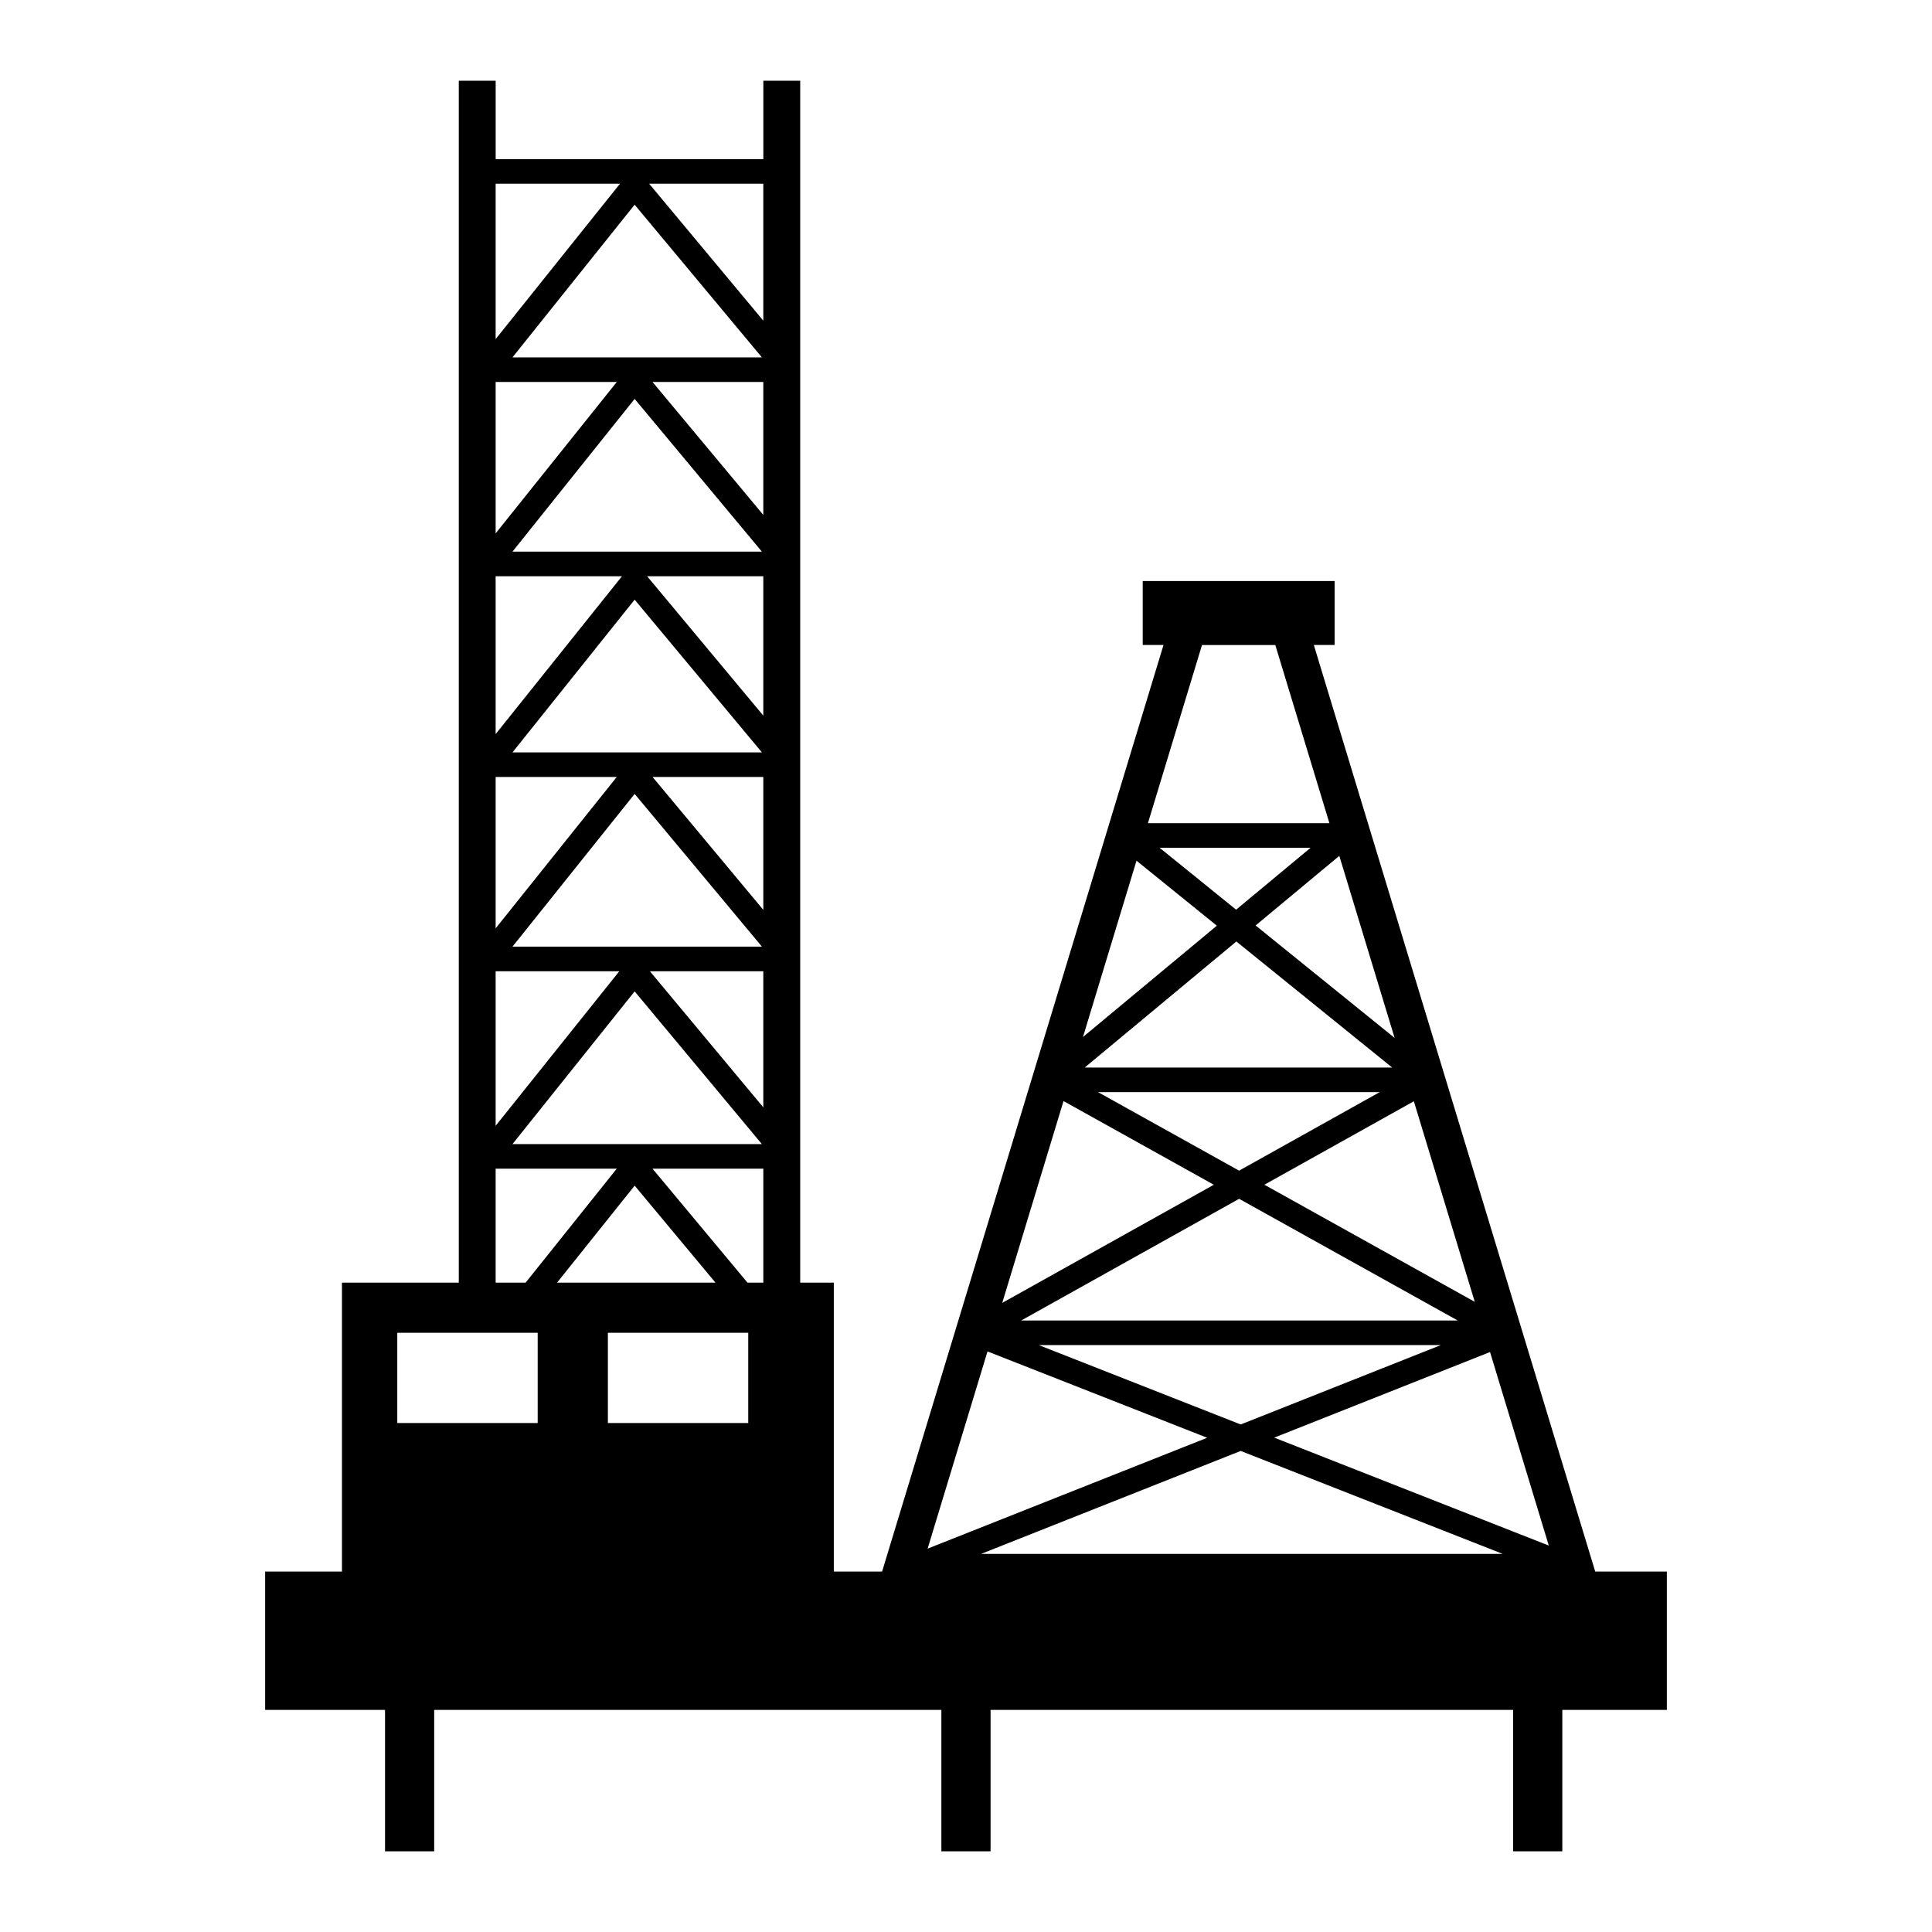 <?xml version="1.0" encoding="UTF-8"?>
<!-- Uploaded to: ICON Repo, www.svgrepo.com, Generator: ICON Repo Mixer Tools -->
<svg fill="#000000" width="800px" height="800px" version="1.1" viewBox="144 144 512 512" xmlns="http://www.w3.org/2000/svg">
 <path d="m234.62 560.48v-76.562h30.965v-318.52h9.773v20.777h70.934v-20.777h9.773v318.52h8.902v76.562h12.797l74.578-245.55h-5.508v-16.953h50.852v16.953h-5.508l74.574 245.55h18.98v36.656h-27.699v37.477h-13.039v-37.477h-138.48v37.477h-13.039v-37.477h-134.41v37.477h-13.027v-37.477h-31.77v-36.656zm169.37-4.68h138.25l-69.441-27.285zm-14.16-1.395 74.09-29.383-58.219-22.879zm91.855-29.418 72.758 28.602-15.57-51.285zm-62.387-24.52 53.504 21.031 53.023-21.031zm-77.004 20.645v-23.91h-37.199v23.91zm-55.801 0v-23.91h-37.207v23.91zm128.12-27.16h115.71l-57.941-32.254zm-5.008-4.676 56.074-31.305-39.836-22.18zm69.469-31.312 55.754 31.035-16.141-53.152zm-171.63-4.246h-32.09v30.199h7.938zm-15.816 30.199h41.984l-21.422-25.711zm54.66-30.199h-29.363l25.172 30.199h4.191zm88.707-20.289 37.375 20.805 37.262-20.805zm-155.18 13.77h66.094l-33.723-40.473zm28.309-45.812h-32.773v40.965zm38.16 0h-30.062l30.062 36.074zm85.18 25.523h81.48l-41.297-33.406zm45.285-37.652 36.836 29.793-14.652-48.238zm-45.75 29.562 35.477-29.5-21.289-17.223zm-151.18-23.953h66.094l-33.723-40.469zm27.629-44.957h-32.094v40.117zm38.84 0h-29.352l29.352 35.219zm105.02 18.762 20.277 16.402 19.73-16.402zm11.238-53.738-14.336 47.223h48.102l-14.344-47.223zm-182.73 28.457h66.094l-33.723-40.477zm29.012-46.68h-33.477v41.836zm37.457 0h-30.789l30.789 36.941zm-66.469-6.523h66.094l-33.723-40.473zm27.641-44.965h-32.105v40.129zm38.828 0h-29.363l29.363 35.23zm-66.469-6.516h66.094l-33.723-40.461zm28.484-46.016h-32.949v41.176zm37.984 0h-30.246l30.246 36.289z"/>
</svg>